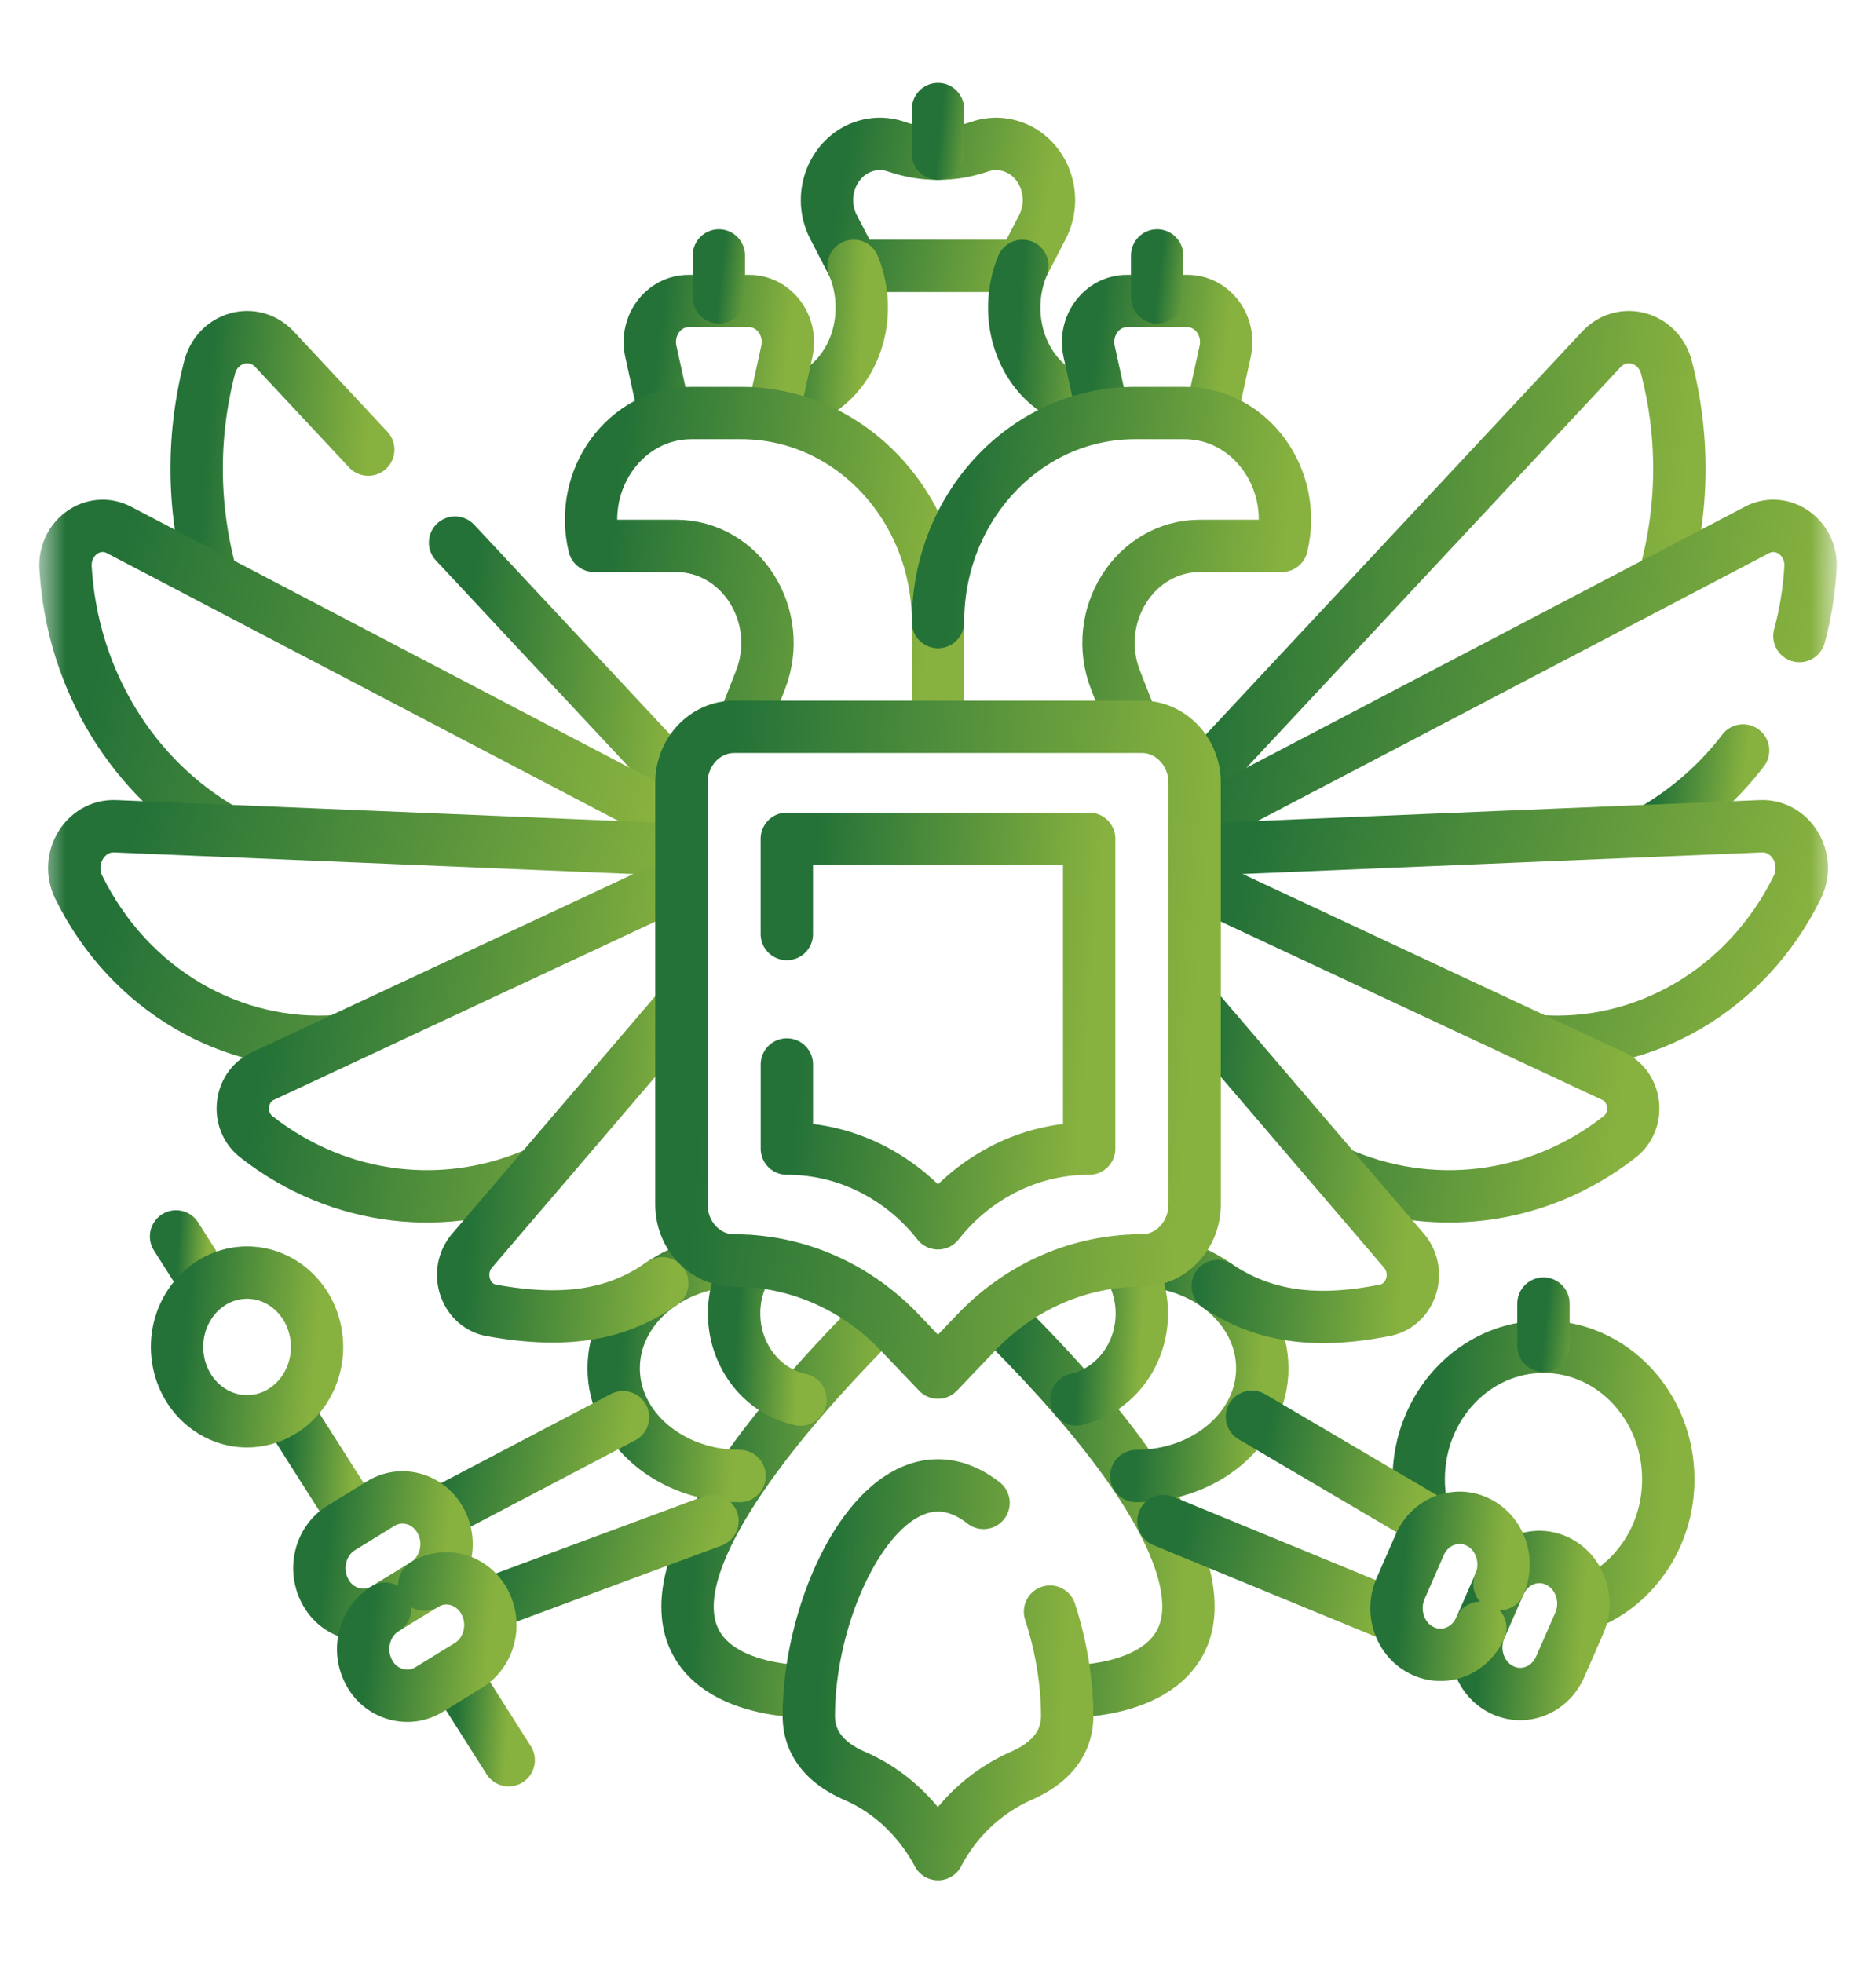 <svg width="43" height="45" viewBox="0 0 43 45" fill="none" xmlns="http://www.w3.org/2000/svg"><mask id="mask0_414_896" style="mask-type:luminance" maskUnits="userSpaceOnUse" x="0" y="0" width="43" height="45"><path d="M.896.62h41.208v43.76H.896V.62z" fill="#fff"/></mask><g mask="url(#mask0_414_896)" stroke-width="1.2" stroke-miterlimit="10" stroke-linecap="round" stroke-linejoin="round"><path d="M22.83 30.13c1.696 1.66 4.411 4.637 4.411 6.697 0 2.017-2.76 1.942-2.76 1.942" stroke="url(#paint0_linear_414_896)"/><path d="M18.519 38.769s-2.76.075-2.76-1.942c0-1.975 2.73-4.999 4.425-6.685" stroke="url(#paint1_linear_414_896)"/><path d="M4.75 29.466l-.715-1.125" stroke="url(#paint2_linear_414_896)"/><path d="M8.148 34.816L6.55 32.302" stroke="url(#paint3_linear_414_896)"/><path d="M11.66 40.347l-1.248-1.967" stroke="url(#paint4_linear_414_896)"/><path d="M7.247 30.605c-.14-.929-.962-1.562-1.837-1.414-.875.149-1.471 1.022-1.332 1.951.14.93.963 1.563 1.838 1.415.875-.149 1.471-1.022 1.331-1.952z" stroke="url(#paint5_linear_414_896)"/><path d="M24.068 36.941c.25.773.393 1.61.393 2.39 0 .732-.526 1.145-1.058 1.376a3.966 3.966 0 00-1.902 1.79l-.001.003c-.43-.806-1.098-1.442-1.905-1.792-.532-.23-1.056-.643-1.056-1.377 0-2.377 1.326-5.283 2.961-5.283.367 0 .72.147 1.044.401" stroke="url(#paint6_linear_414_896)"/><path d="M16.952 28.893c-1.594 0-2.886 1.106-2.886 2.47s1.292 2.47 2.886 2.47" stroke="url(#paint7_linear_414_896)"/><path d="M17.2 28.907a2.088 2.088 0 00-.373 1.2c0 .976.654 1.79 1.522 1.974" stroke="url(#paint8_linear_414_896)"/><path d="M10.02 34.72l4.26-2.236" stroke="url(#paint9_linear_414_896)"/><path d="M16.331 34.864l-5.184 1.923" stroke="url(#paint10_linear_414_896)"/><path d="M8.487 37.002a.989.989 0 01-1.031-.522c-.279-.511-.114-1.165.368-1.46l.9-.553c.482-.296 1.098-.12 1.376.391.279.512.114 1.166-.368 1.461l-.9.552a.969.969 0 01-.345.13z" stroke="url(#paint11_linear_414_896)"/><path d="M9.728 36.322c.482-.295 1.098-.12 1.376.391.279.512.114 1.166-.368 1.461l-.9.553a.969.969 0 01-.346.13.989.989 0 01-1.03-.521c-.279-.512-.114-1.166.368-1.461" stroke="url(#paint12_linear_414_896)"/><path d="M36.296 36.787c1.13-.406 1.943-1.542 1.943-2.879 0-1.678-1.28-3.038-2.86-3.038-1.58 0-2.861 1.36-2.861 3.038 0 .42.08.819.224 1.182" stroke="url(#paint13_linear_414_896)"/><path d="M26.046 28.893c1.594 0 2.887 1.106 2.887 2.47s-1.293 2.47-2.887 2.47" stroke="url(#paint14_linear_414_896)"/><path d="M25.798 28.907c.243.347.374.768.374 1.2 0 .969-.644 1.777-1.502 1.97" stroke="url(#paint15_linear_414_896)"/><path d="M32.63 34.79l-3.935-2.316" stroke="url(#paint16_linear_414_896)"/><path d="M26.667 34.864l5.358 2.206" stroke="url(#paint17_linear_414_896)"/><path d="M33.84 37.685c-.028.429.191.852.58 1.044.505.25 1.104.017 1.339-.518l.438-1.002c.235-.535.016-1.171-.488-1.42-.504-.25-1.103-.017-1.338.518l-.439 1.002a1.12 1.12 0 00-.091.376z" stroke="url(#paint18_linear_414_896)"/><path d="M34.369 36.311c.234-.535.016-1.172-.489-1.42-.504-.25-1.103-.018-1.338.518l-.438 1.001a1.12 1.12 0 00-.092.377c-.028.429.19.852.58 1.044.505.25 1.104.017 1.338-.519" stroke="url(#paint19_linear_414_896)"/><path d="M23.435 6.094h-3.87l-.46-.89c-.404-.786.05-1.76.885-1.892.186-.03.377-.012.556.05.62.215 1.288.215 1.908 0 .18-.062.37-.08.556-.05.834.133 1.289 1.106.884 1.891l-.459.89z" stroke="url(#paint20_linear_414_896)"/><path d="M10.43 12.437l5.184 5.55" stroke="url(#paint21_linear_414_896)"/><path d="M4.856 13.253a9.224 9.224 0 01-.052-4.829c.181-.701 1.01-.932 1.492-.415l2.145 2.297" stroke="url(#paint22_linear_414_896)"/><path d="M5.12 19.025c-2.047-1.176-3.464-3.411-3.618-6.009-.041-.694.64-1.175 1.227-.868l12.877 6.742" stroke="url(#paint23_linear_414_896)"/><path d="M7.724 23.865c-2.407.172-4.755-1.165-5.918-3.525-.321-.653.142-1.43.835-1.401l12.972.54" stroke="url(#paint24_linear_414_896)"/><path d="M12.344 26.876c-2.089.932-4.553.681-6.47-.82-.47-.367-.39-1.137.145-1.387l9.582-4.478" stroke="url(#paint25_linear_414_896)"/><path d="M15.181 29.413c-.957.672-2.104.96-3.954.616-.583-.136-.81-.89-.408-1.36l4.781-5.59" stroke="url(#paint26_linear_414_896)"/><path d="M38.153 13.224a9.225 9.225 0 00.044-4.8c-.182-.701-1.01-.932-1.493-.415L27.4 17.972" stroke="url(#paint27_linear_414_896)"/><path d="M41.245 14.579a7.79 7.79 0 00.253-1.563c.041-.693-.64-1.175-1.227-.868l-12.878 6.743" stroke="url(#paint28_linear_414_896)"/><path d="M37.873 19.03a7.06 7.06 0 002.081-1.828" stroke="url(#paint29_linear_414_896)"/><path d="M35.275 23.865c2.407.172 4.757-1.164 5.92-3.525.32-.653-.143-1.43-.836-1.401l-12.966.539" stroke="url(#paint30_linear_414_896)"/><path d="M30.658 26.877c2.088.93 4.551.68 6.468-.82.47-.368.39-1.138-.145-1.388l-9.588-4.482" stroke="url(#paint31_linear_414_896)"/><path d="M27.911 29.478c1.004.668 2.168.893 3.862.55.583-.135.81-.89.409-1.358l-4.79-5.6" stroke="url(#paint32_linear_414_896)"/><path d="M17.726 9.467l.787-.357c1.085-.491 1.523-1.868 1.052-3.016" stroke="url(#paint33_linear_414_896)"/><path d="M15.228 9.467l-.31-1.412c-.13-.59.292-1.155.863-1.155h1.392c.57 0 .993.565.863 1.155l-.31 1.412" stroke="url(#paint34_linear_414_896)"/><path d="M16.477 6.815v-.96" stroke="url(#paint35_linear_414_896)"/><path d="M21.5 16.65v-2.391c0-2.647-2.02-4.792-4.512-4.792h-1.14c-1.5 0-2.599 1.502-2.228 3.046h1.875c1.493 0 2.507 1.612 1.935 3.077l-.41 1.049" stroke="url(#paint36_linear_414_896)"/><path d="M25.274 9.467l-.787-.357c-1.085-.491-1.523-1.868-1.052-3.016" stroke="url(#paint37_linear_414_896)"/><path d="M27.772 9.467l.31-1.412c.13-.59-.292-1.155-.863-1.155h-1.392c-.57 0-.993.565-.863 1.155l.31 1.412" stroke="url(#paint38_linear_414_896)"/><path d="M26.523 6.815v-.96" stroke="url(#paint39_linear_414_896)"/><path d="M21.5 14.259c0-2.647 2.02-4.792 4.512-4.792h1.14c1.5 0 2.599 1.502 2.228 3.046h-1.875c-1.493 0-2.507 1.612-1.935 3.077l.414 1.06" stroke="url(#paint40_linear_414_896)"/><path d="M35.378 29.88v.968" stroke="url(#paint41_linear_414_896)"/><path d="M26.17 28.893c-1.418-.004-2.78.588-3.789 1.646l-.881.923-.881-.923c-1.01-1.058-2.371-1.65-3.79-1.646-.668.001-1.21-.574-1.21-1.284v-9.665c0-.71.54-1.284 1.208-1.284h9.346c.668 0 1.209.575 1.209 1.284v9.665c0 .71-.543 1.285-1.212 1.284z" stroke="url(#paint42_linear_414_896)"/><path d="M18.035 21.409v-2.182h6.93v7.101a4.272 4.272 0 00-1.87.426 4.524 4.524 0 00-1.535 1.213l-.06.073-.06-.073a4.522 4.522 0 00-1.534-1.213 4.272 4.272 0 00-1.87-.426V24.4" stroke="url(#paint43_linear_414_896)"/><path d="M21.5 3.522V2.5" stroke="url(#paint44_linear_414_896)"/></g><defs><linearGradient id="paint0_linear_414_896" x1="26.66" y1="45.248" x2="22.475" y2="45.027" gradientUnits="userSpaceOnUse"><stop stop-color="#88B23F"/><stop offset="1" stop-color="#247238"/></linearGradient><linearGradient id="paint1_linear_414_896" x1="19.601" y1="45.239" x2="15.403" y2="45.016" gradientUnits="userSpaceOnUse"><stop stop-color="#88B23F"/><stop offset="1" stop-color="#247238"/></linearGradient><linearGradient id="paint2_linear_414_896" x1="4.655" y1="30.309" x2="3.979" y2="30.265" gradientUnits="userSpaceOnUse"><stop stop-color="#88B23F"/><stop offset="1" stop-color="#247238"/></linearGradient><linearGradient id="paint3_linear_414_896" x1="7.937" y1="36.701" x2="6.425" y2="36.601" gradientUnits="userSpaceOnUse"><stop stop-color="#88B23F"/><stop offset="1" stop-color="#247238"/></linearGradient><linearGradient id="paint4_linear_414_896" x1="11.496" y1="41.822" x2="10.313" y2="41.744" gradientUnits="userSpaceOnUse"><stop stop-color="#88B23F"/><stop offset="1" stop-color="#247238"/></linearGradient><linearGradient id="paint5_linear_414_896" x1="6.845" y1="35.134" x2="3.82" y2="34.84" gradientUnits="userSpaceOnUse"><stop stop-color="#88B23F"/><stop offset="1" stop-color="#247238"/></linearGradient><linearGradient id="paint6_linear_414_896" x1="23.68" y1="48.838" x2="18.077" y2="48.432" gradientUnits="userSpaceOnUse"><stop stop-color="#88B23F"/><stop offset="1" stop-color="#247238"/></linearGradient><linearGradient id="paint7_linear_414_896" x1="16.572" y1="37.536" x2="13.836" y2="37.371" gradientUnits="userSpaceOnUse"><stop stop-color="#88B23F"/><stop offset="1" stop-color="#247238"/></linearGradient><linearGradient id="paint8_linear_414_896" x1="18.148" y1="34.462" x2="16.704" y2="34.391" gradientUnits="userSpaceOnUse"><stop stop-color="#88B23F"/><stop offset="1" stop-color="#247238"/></linearGradient><linearGradient id="paint9_linear_414_896" x1="13.719" y1="36.398" x2="9.818" y2="35.629" gradientUnits="userSpaceOnUse"><stop stop-color="#88B23F"/><stop offset="1" stop-color="#247238"/></linearGradient><linearGradient id="paint10_linear_414_896" x1="15.648" y1="38.228" x2="11.073" y2="36.951" gradientUnits="userSpaceOnUse"><stop stop-color="#88B23F"/><stop offset="1" stop-color="#247238"/></linearGradient><linearGradient id="paint11_linear_414_896" x1="9.851" y1="39.034" x2="7.113" y2="38.727" gradientUnits="userSpaceOnUse"><stop stop-color="#88B23F"/><stop offset="1" stop-color="#247238"/></linearGradient><linearGradient id="paint12_linear_414_896" x1="10.855" y1="40.889" x2="8.117" y2="40.582" gradientUnits="userSpaceOnUse"><stop stop-color="#88B23F"/><stop offset="1" stop-color="#247238"/></linearGradient><linearGradient id="paint13_linear_414_896" x1="37.485" y1="41.224" x2="32.097" y2="40.684" gradientUnits="userSpaceOnUse"><stop stop-color="#88B23F"/><stop offset="1" stop-color="#247238"/></linearGradient><linearGradient id="paint14_linear_414_896" x1="28.552" y1="37.536" x2="25.817" y2="37.371" gradientUnits="userSpaceOnUse"><stop stop-color="#88B23F"/><stop offset="1" stop-color="#247238"/></linearGradient><linearGradient id="paint15_linear_414_896" x1="25.974" y1="34.455" x2="24.549" y2="34.385" gradientUnits="userSpaceOnUse"><stop stop-color="#88B23F"/><stop offset="1" stop-color="#247238"/></linearGradient><linearGradient id="paint16_linear_414_896" x1="32.111" y1="36.528" x2="28.48" y2="35.889" gradientUnits="userSpaceOnUse"><stop stop-color="#88B23F"/><stop offset="1" stop-color="#247238"/></linearGradient><linearGradient id="paint17_linear_414_896" x1="31.318" y1="38.724" x2="26.526" y2="37.518" gradientUnits="userSpaceOnUse"><stop stop-color="#88B23F"/><stop offset="1" stop-color="#247238"/></linearGradient><linearGradient id="paint18_linear_414_896" x1="35.968" y1="41.185" x2="33.65" y2="40.998" gradientUnits="userSpaceOnUse"><stop stop-color="#88B23F"/><stop offset="1" stop-color="#247238"/></linearGradient><linearGradient id="paint19_linear_414_896" x1="34.14" y1="40.287" x2="31.821" y2="40.099" gradientUnits="userSpaceOnUse"><stop stop-color="#88B23F"/><stop offset="1" stop-color="#247238"/></linearGradient><linearGradient id="paint20_linear_414_896" x1="23.373" y1="8.19" x2="18.7" y2="7.309" gradientUnits="userSpaceOnUse"><stop stop-color="#88B23F"/><stop offset="1" stop-color="#247238"/></linearGradient><linearGradient id="paint21_linear_414_896" x1="14.93" y1="22.151" x2="10.046" y2="21.678" gradientUnits="userSpaceOnUse"><stop stop-color="#88B23F"/><stop offset="1" stop-color="#247238"/></linearGradient><linearGradient id="paint22_linear_414_896" x1="7.922" y1="17.396" x2="4.201" y2="17.122" gradientUnits="userSpaceOnUse"><stop stop-color="#88B23F"/><stop offset="1" stop-color="#247238"/></linearGradient><linearGradient id="paint23_linear_414_896" x1="13.746" y1="24.254" x2=".893" y2="21.561" gradientUnits="userSpaceOnUse"><stop stop-color="#88B23F"/><stop offset="1" stop-color="#247238"/></linearGradient><linearGradient id="paint24_linear_414_896" x1="13.779" y1="27.587" x2="1.583" y2="24.031" gradientUnits="userSpaceOnUse"><stop stop-color="#88B23F"/><stop offset="1" stop-color="#247238"/></linearGradient><linearGradient id="paint25_linear_414_896" x1="14.278" y1="32.847" x2="4.925" y2="31.503" gradientUnits="userSpaceOnUse"><stop stop-color="#88B23F"/><stop offset="1" stop-color="#247238"/></linearGradient><linearGradient id="paint26_linear_414_896" x1="14.944" y1="35.496" x2="10.228" y2="35.153" gradientUnits="userSpaceOnUse"><stop stop-color="#88B23F"/><stop offset="1" stop-color="#247238"/></linearGradient><linearGradient id="paint27_linear_414_896" x1="37.031" y1="25.655" x2="26.611" y2="24.486" gradientUnits="userSpaceOnUse"><stop stop-color="#88B23F"/><stop offset="1" stop-color="#247238"/></linearGradient><linearGradient id="paint28_linear_414_896" x1="39.641" y1="24.018" x2="26.807" y2="21.276" gradientUnits="userSpaceOnUse"><stop stop-color="#88B23F"/><stop offset="1" stop-color="#247238"/></linearGradient><linearGradient id="paint29_linear_414_896" x1="39.68" y1="20.401" x2="37.727" y2="20.171" gradientUnits="userSpaceOnUse"><stop stop-color="#88B23F"/><stop offset="1" stop-color="#247238"/></linearGradient><linearGradient id="paint30_linear_414_896" x1="39.465" y1="27.587" x2="27.273" y2="24.034" gradientUnits="userSpaceOnUse"><stop stop-color="#88B23F"/><stop offset="1" stop-color="#247238"/></linearGradient><linearGradient id="paint31_linear_414_896" x1="36.111" y1="32.849" x2="26.752" y2="31.504" gradientUnits="userSpaceOnUse"><stop stop-color="#88B23F"/><stop offset="1" stop-color="#247238"/></linearGradient><linearGradient id="paint32_linear_414_896" x1="31.726" y1="35.525" x2="27.003" y2="35.182" gradientUnits="userSpaceOnUse"><stop stop-color="#88B23F"/><stop offset="1" stop-color="#247238"/></linearGradient><linearGradient id="paint33_linear_414_896" x1="19.486" y1="11.998" x2="17.565" y2="11.878" gradientUnits="userSpaceOnUse"><stop stop-color="#88B23F"/><stop offset="1" stop-color="#247238"/></linearGradient><linearGradient id="paint34_linear_414_896" x1="17.642" y1="11.392" x2="14.68" y2="11.014" gradientUnits="userSpaceOnUse"><stop stop-color="#88B23F"/><stop offset="1" stop-color="#247238"/></linearGradient><linearGradient id="paint35_linear_414_896" x1="17.345" y1="7.535" x2="16.405" y2="7.433" gradientUnits="userSpaceOnUse"><stop stop-color="#88B23F"/><stop offset="1" stop-color="#247238"/></linearGradient><linearGradient id="paint36_linear_414_896" x1="20.452" y1="22.037" x2="12.986" y2="21.181" gradientUnits="userSpaceOnUse"><stop stop-color="#88B23F"/><stop offset="1" stop-color="#247238"/></linearGradient><linearGradient id="paint37_linear_414_896" x1="25.007" y1="11.998" x2="23.087" y2="11.878" gradientUnits="userSpaceOnUse"><stop stop-color="#88B23F"/><stop offset="1" stop-color="#247238"/></linearGradient><linearGradient id="paint38_linear_414_896" x1="27.688" y1="11.392" x2="24.726" y2="11.014" gradientUnits="userSpaceOnUse"><stop stop-color="#88B23F"/><stop offset="1" stop-color="#247238"/></linearGradient><linearGradient id="paint39_linear_414_896" x1="27.391" y1="7.535" x2="26.451" y2="7.433" gradientUnits="userSpaceOnUse"><stop stop-color="#88B23F"/><stop offset="1" stop-color="#247238"/></linearGradient><linearGradient id="paint40_linear_414_896" x1="28.404" y1="22.037" x2="20.938" y2="21.181" gradientUnits="userSpaceOnUse"><stop stop-color="#88B23F"/><stop offset="1" stop-color="#247238"/></linearGradient><linearGradient id="paint41_linear_414_896" x1="36.247" y1="31.574" x2="35.306" y2="31.474" gradientUnits="userSpaceOnUse"><stop stop-color="#88B23F"/><stop offset="1" stop-color="#247238"/></linearGradient><linearGradient id="paint42_linear_414_896" x1="25.831" y1="42.564" x2="14.717" y2="41.649" gradientUnits="userSpaceOnUse"><stop stop-color="#88B23F"/><stop offset="1" stop-color="#247238"/></linearGradient><linearGradient id="paint43_linear_414_896" x1="24.051" y1="34.649" x2="17.503" y2="34.116" gradientUnits="userSpaceOnUse"><stop stop-color="#88B23F"/><stop offset="1" stop-color="#247238"/></linearGradient><linearGradient id="paint44_linear_414_896" x1="22.368" y1="4.289" x2="21.427" y2="4.194" gradientUnits="userSpaceOnUse"><stop stop-color="#88B23F"/><stop offset="1" stop-color="#247238"/></linearGradient></defs></svg>